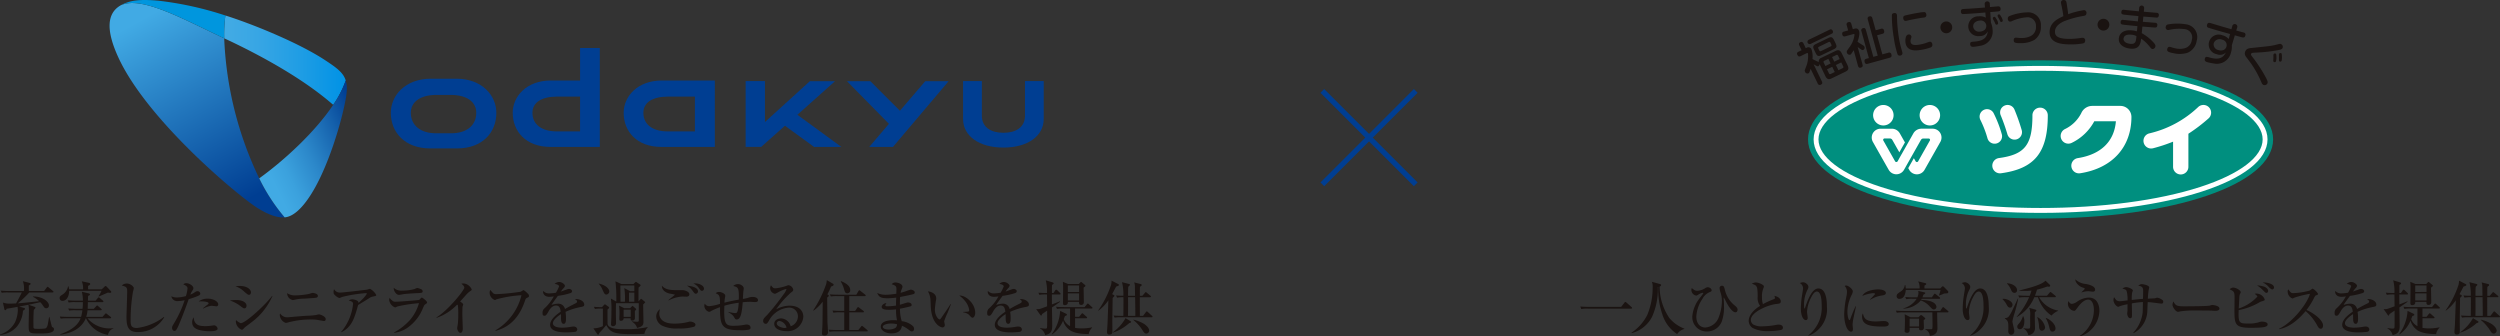 <svg xmlns="http://www.w3.org/2000/svg" xmlns:xlink="http://www.w3.org/1999/xlink" viewBox="0 0 471.081 63.4"><rect x="0" y="0" width="471.081" height="63.4" fill="#333333" stroke="none"/><defs><linearGradient id="linear-gradient" x1="0.239" y1="-0.042" x2="0.738" y2="1.078" gradientUnits="objectBoundingBox"><stop offset="0.1" stop-color="#41aae4"/><stop offset="0.279" stop-color="#3291d1"/><stop offset="0.9" stop-color="#003e92"/></linearGradient><linearGradient id="linear-gradient-2" y1="0.5" x2="1" y2="0.5" gradientUnits="objectBoundingBox"><stop offset="0.05" stop-color="#41aae4"/><stop offset="0.27" stop-color="#38a6e4"/><stop offset="0.63" stop-color="#1f9de4"/><stop offset="1" stop-color="#0092e5"/></linearGradient><linearGradient id="linear-gradient-3" x1="0.123" y1="0.91" x2="1.181" y2="0.104" gradientUnits="objectBoundingBox"><stop offset="0.1" stop-color="#41aae4"/><stop offset="0.228" stop-color="#3ba1dd"/><stop offset="0.436" stop-color="#2c88ca"/><stop offset="0.697" stop-color="#1561ac"/><stop offset="0.9" stop-color="#003e92"/></linearGradient></defs><g transform="translate(-810.249 -509.067)"><g transform="translate(810.249 509.067)"><g transform="translate(20.653)"><path d="M855.073,542.566a67.022,67.022,0,0,1-6.6-26.389c-7.6-3.537-15.668-8.11-19.534-6.2-2.83,1.633-2.535,5.176-.414,9.8,5.389,11.741,22.412,25.972,26.205,28.359,2.244,1.411,3.9,1.878,5.129,1.78A35.229,35.229,0,0,1,855.073,542.566Z" transform="translate(-826.879 -508.956)" fill="url(#linear-gradient)"/><path d="M867.167,523.654c-.464-1.485-1.726-2.4-3.928-3.844-4.964-3.265-13.707-6.814-18.747-8.393a27.413,27.413,0,0,0-.221,4.3c7.413,3.45,15.167,7.83,20.534,12.538A19.463,19.463,0,0,0,867.167,523.654Z" transform="translate(-822.674 -508.498)" fill="url(#linear-gradient-2)"/><path d="M828.539,510.089c3.867-1.913,11.936,2.663,19.536,6.2a27.413,27.413,0,0,1,.221-4.3,63.139,63.139,0,0,0-12.523-2.778C832.167,508.872,830.214,509.124,828.539,510.089Z" transform="translate(-826.478 -509.067)" fill="#0096de"/><path d="M860.311,541.079c3.265-6.047,5.662-15.323,5.769-17.937a5.474,5.474,0,0,0-.2-1.872,19.51,19.51,0,0,1-2.362,4.6c-3.373,5.056-9.153,10.416-13.938,13.851a35.229,35.229,0,0,0,4.791,7.351C857.024,546.873,859.424,542.727,860.311,541.079Z" transform="translate(-821.388 -506.115)" fill="url(#linear-gradient-3)"/><g transform="translate(52.987 9.041)"><path d="M881.907,521.008h-4.8c-4.879,0-7.559,3.2-7.559,6.426,0,3.665,2.607,6.712,7.443,6.712h5.017c4.863,0,7.425-3.048,7.425-6.712,0-3.228-2.676-6.426-7.523-6.426m-.987,10.284h-2.851c-2.976,0-4.754-1.533-4.754-3.859,0-2,1.706-3.372,4.842-3.372h2.67c3.139,0,4.82,1.367,4.82,3.372,0,2.326-1.75,3.859-4.727,3.859" transform="translate(-869.545 -515.219)" fill="#003e92"/><path d="M900.736,516.347v6.128h-5.493c-4.647,0-7.2,3.033-7.2,6.087,0,3.506,2.487,6.426,7.109,6.426h9.3v-18.64Zm-4.367,15.72c-2.856,0-4.609-1.287-4.609-3.506,0-1.932,1.693-3.054,4.647-3.054h4.328v6.56Z" transform="translate(-865.07 -516.347)" fill="#003e92"/><path d="M920.434,521.281h-8.346c-4.645,0-7.211,3.033-7.211,6.087,0,3.506,2.47,6.426,7.086,6.426h10.093V521.281Zm-7.281,9.592c-2.806,0-4.562-1.287-4.562-3.506,0-1.932,1.672-3.054,4.691-3.054H918.3v6.56Z" transform="translate(-860.998 -515.153)" fill="#003e92"/><path d="M963.982,533.9c4.563,0,7.589-2.17,7.589-5.389v-7.145h-3.527v6.516c0,2.228-1.762,3.233-4.062,3.233s-4.068-1-4.068-3.233v-6.516h-3.538v7.145c0,3.219,3.028,5.389,7.607,5.389" transform="translate(-848.541 -515.134)" fill="#003e92"/><path d="M936.277,533.774h5.132l-8.274-6.055,7.092-6.327h-4.74l-8.465,7.692v-7.721h-3.639v12.411h2.925l4.48-3.986Z" transform="translate(-856.521 -515.134)" fill="#003e92"/><path d="M953.511,521.386l-4.775,5.568-5.577-5.568h-4.4l7.906,8.034-3.707,4.349h4.469l10.482-12.382Z" transform="translate(-852.802 -515.128)" fill="#003e92"/></g></g><g transform="translate(0 52.791)"><path d="M817.649,561.589c-1.98,0-2-.077-2-1.677,0-.38.046-2.058.046-2.392a7.012,7.012,0,0,0-.089-1.354c-.5.113-.694.145-1.745.347l.905.257c.068.011.189.056.189.145,0,.135-.112.212-.378.392a5.2,5.2,0,0,1-1.254,3.108,4.766,4.766,0,0,1-3.074,1.442v-.079a4.767,4.767,0,0,0,2.84-2.325,5.99,5.99,0,0,0,.524-2.315c0-.077-.044-.469-.056-.57-.871.157-1.049.2-2.034.347-.122.2-.168.281-.289.281s-.145-.113-.158-.18l-.278-1.251a3.837,3.837,0,0,0,1.474.189c.2,0,.514-.011,1.007-.032.089-.169.6-1.074,1.084-2.069H811.78a7,7,0,0,0-1.206.066l-.18-.4c.671.056,1.465.067,1.587.067h2.772a4.413,4.413,0,0,0-.189-1.855l1.242.323c.089.022.211.056.211.179a.245.245,0,0,1-.089.156c-.045.022-.211.134-.246.158v1.039h2.875l.489-.649c.091-.112.114-.145.17-.145s.122.045.224.134l.781.65a.192.192,0,0,1,.1.156c0,.1-.091.123-.168.123h-4.383a18.3,18.3,0,0,1-2.17,2.045c.725-.045.995-.067,4.025-.4a4.941,4.941,0,0,0-1.175-.827l.022-.056a3.954,3.954,0,0,1,2.158.548c.236.145.84.615.84,1.129a.492.492,0,0,1-.5.537c-.292,0-.369-.112-.682-.592a3.589,3.589,0,0,0-.458-.548c-1.577.346-1.756.392-2.181.481l1.062.37c.168.056.224.1.224.189s-.279.37-.323.426c-.056,1.084-.067,1.519-.067,2.045,0,.335.011,1.207.011,1.275.01.156.211.222.356.222a10.947,10.947,0,0,0,1.847-.056c.323-.078.433-.524.468-.648.056-.235.235-1.308.278-1.531h.056c.025.1.45,1.844.483,1.878.089.089.379.112.379.425C820.423,561.589,818.814,561.589,817.649,561.589Z" transform="translate(-810.249 -551.538)" fill="#1a1311"/><path d="M828.794,553.927a2.5,2.5,0,0,1-.381-.056c-.279.112-1.475.637-1.723.738l-.067-.056a5.276,5.276,0,0,0,.571-1.017h-6.1c-.021,1.218-.591,1.9-1.252,1.9a.521.521,0,0,1-.548-.514c0-.335.158-.425.682-.761a2.408,2.408,0,0,0,.907-1.463h.091c.089.4.089.446.111.57h2.628a3.526,3.526,0,0,0-.246-1.521l1.351.292c.1.021.236.066.236.211,0,.179-.2.268-.4.359,0,.19,0,.39.011.659h2.56l.594-.559a.213.213,0,0,1,.134-.067.211.211,0,0,1,.155.067l.84.882a.3.3,0,0,1,.077.168C829.027,553.882,828.894,553.927,828.794,553.927Zm-.381,7.916a5.514,5.514,0,0,1-4.138-3.121h-.056c-.379,1-1.6,2.7-4.795,3.087v-.091c1.431-.5,3.243-1.386,3.823-3H820.71a6.843,6.843,0,0,0-1.208.068l-.176-.4c.68.056,1.462.067,1.586.067h2.425a8.332,8.332,0,0,0,.247-1.252h-1.276a6.828,6.828,0,0,0-1.208.066l-.189-.4c.682.056,1.474.068,1.6.068h1.1a11.02,11.02,0,0,0,.068-1.264h-1.465a5.636,5.636,0,0,0-1.208.078l-.179-.414c.681.056,1.464.067,1.588.067h1.264a6.605,6.605,0,0,0-.2-1.689l1.33.325c.077.021.2.067.2.19,0,.156-.236.235-.347.257-.01.134-.022.615-.035.916h1.443l.415-.492c.112-.123.122-.134.177-.134s.158.078.2.111l.56.482c.078.067.122.112.122.179,0,.1-.088.123-.168.123h-2.761c0,.2-.021,1.084-.034,1.264h1.153l.446-.482c.112-.122.134-.145.18-.145.065,0,.123.056.2.124l.535.469c.1.089.134.111.134.178,0,.1-.1.124-.178.124h-2.494a6.519,6.519,0,0,1-.247,1.252h3.064l.458-.525c.124-.135.124-.135.168-.135s.079,0,.214.113l.672.525a.24.24,0,0,1,.112.168c0,.1-.1.122-.17.122h-4.281a5.4,5.4,0,0,0,4.884,1.847v.066A1.541,1.541,0,0,0,828.413,561.843Z" transform="translate(-808.06 -551.534)" fill="#1a1311"/><path d="M831.678,561.233c-1.788,0-2.067-1.129-2.067-2.907,0-.323.133-3.98.133-4.728,0-.771-.112-.9-1.018-1.14a1.368,1.368,0,0,1,.962-.37c.648,0,1.308.57,1.308.872a5.5,5.5,0,0,1-.155.65,31.483,31.483,0,0,0-.448,5.3c0,.95,0,1.554,1.186,1.554a10.411,10.411,0,0,0,5.074-2.08l.067.068A5.72,5.72,0,0,1,831.678,561.233Z" transform="translate(-805.779 -551.451)" fill="#1a1311"/><path d="M841.234,554.449a16.073,16.073,0,0,1-1.723.6c-.583,1.711-1.6,4.327-2,5.165-.335.7-.437.806-.694.806-.278,0-.436-.3-.436-.56,0-.222.034-.3.4-.917a20.505,20.505,0,0,0,1.97-4.3,6.984,6.984,0,0,1-1.3.168,1.131,1.131,0,0,1-1.208-.906,2.55,2.55,0,0,0,1.063.225,6.752,6.752,0,0,0,1.688-.27,6.274,6.274,0,0,0,.3-1.474c0-.4-.626-.672-.792-.705a.656.656,0,0,1,.57-.246c.548,0,1.331.481,1.331.939,0,.169-.056.257-.247.548a2.751,2.751,0,0,0-.323.661,3.974,3.974,0,0,0,.725-.369c.381-.246.425-.268.582-.268a.5.5,0,0,1,.558.469C841.7,554.247,841.4,554.382,841.234,554.449Zm2.258,6.64a8.311,8.311,0,0,1-1.988-.233c-1.02-.292-1.333-.84-1.333-1.443a1.374,1.374,0,0,1,.313-.95,1.555,1.555,0,0,0,.391,1.151c.346.391.885.514,1.9.514a8.83,8.83,0,0,0,1.208-.112,2.252,2.252,0,0,1,.334-.045.749.749,0,0,1,.648.627C844.968,561.09,843.784,561.09,843.492,561.09Zm1.242-4.7c-.079,0-.817-.1-.962-.1a5.677,5.677,0,0,0-1.531.526l-.046-.056c.068-.057.626-.493.929-.728.112-.088.146-.156.146-.212,0-.291-1.03-.4-1.88-.346a2.794,2.794,0,0,1,1.7-.525c1.186,0,1.992.6,1.992,1.073A.336.336,0,0,1,844.734,556.394Z" transform="translate(-803.96 -551.464)" fill="#1a1311"/><path d="M847.863,556.675c-.145,0-.191-.024-.594-.313a6.628,6.628,0,0,0-2.147-1.164,7.612,7.612,0,0,1,1.2-.089c1.407,0,1.946.6,1.946,1.062C848.266,556.238,848.254,556.675,847.863,556.675Zm.849-2.55c-.168,0-.236-.056-.883-.6a4.252,4.252,0,0,0-1.654-1.007,5.711,5.711,0,0,1,.781-.067c1.443,0,2.146.682,2.146,1.2C849.1,553.723,849.081,554.126,848.712,554.126Zm.694,5.02c-.415.324-.939.715-1.41,1.073a3.628,3.628,0,0,0-.348.358.39.39,0,0,1-.278.135,1.774,1.774,0,0,1-1.119-1.555.7.7,0,0,1,.045-.268,2.585,2.585,0,0,0,.885.581c.882,0,4.637-3.42,5.9-5.143l.068.032A12.385,12.385,0,0,1,849.407,559.146Z" transform="translate(-801.813 -551.364)" fill="#1a1311"/><path d="M861.029,558.8c-.112,0-.772-.123-1.165-.19a5.477,5.477,0,0,0-1.107-.089,16.424,16.424,0,0,0-4.606.581,1.229,1.229,0,0,1-.334.056A1.686,1.686,0,0,1,852.7,557.7a.57.57,0,0,1,.078-.313,1.566,1.566,0,0,0,1.453.715c.056,0,3.029-.268,3.6-.291a12.383,12.383,0,0,0,1.745-.146,2.845,2.845,0,0,1,.492-.111c.257,0,1.285.368,1.285.894A.31.31,0,0,1,861.029,558.8Zm-1.992-4.327c-.446.034-1.264.088-1.688.112a8.632,8.632,0,0,0-1.956.235.737.737,0,0,1-.225.034,1.282,1.282,0,0,1-1.073-1.3,2.428,2.428,0,0,0,1.453.425,14.667,14.667,0,0,0,2.674-.279,4.831,4.831,0,0,1,.626-.19c.179,0,1.028.112,1.028.559C859.876,554.416,859.584,554.428,859.037,554.472Z" transform="translate(-799.981 -551.107)" fill="#1a1311"/><path d="M868.129,554.379a1.283,1.283,0,0,0-.334.134c-.806.514-.951.6-2.315,1.432-.739,2.794-1.309,4.2-3.153,5.132l-.033-.067a9.7,9.7,0,0,0,2.237-5.233c0-.413-.168-.481-.818-.7a1.481,1.481,0,0,1,.672-.212c.3,0,.995.19,1.119.447a.451.451,0,0,1,.043.246c1.107-.984,1.565-1.611,1.565-1.777,0-.045-.01-.078-.122-.078a25.793,25.793,0,0,0-4.495.715,4.308,4.308,0,0,1-.548.212,2.152,2.152,0,0,1-.638-.37c-.425-.379-.446-.446-.446-.727a1.423,1.423,0,0,1,.089-.57,1.257,1.257,0,0,0,1.14.638c.468,0,4.247-.436,5.1-.559a5.416,5.416,0,0,1,.536-.156,3.015,3.015,0,0,1,1.174,1.161C868.9,554.222,868.867,554.233,868.129,554.379Z" transform="translate(-798.006 -551.259)" fill="#1a1311"/><path d="M875.985,555.937c-.056.045-.087.1-.323.615a8.034,8.034,0,0,1-2.394,3.308,5.694,5.694,0,0,1-3.039,1.364v-.077a11.233,11.233,0,0,0,3.018-2.382,8.455,8.455,0,0,0,1.667-3.131,27.533,27.533,0,0,0-4.059.616,2.524,2.524,0,0,1-.425.189,1.708,1.708,0,0,1-1.13-1.408,1.011,1.011,0,0,1,.089-.4,2.164,2.164,0,0,0,.493.514.818.818,0,0,0,.647.212c.738,0,4.293-.279,4.427-.346.089-.056.392-.436.482-.436.112,0,.995.626.995.917C876.433,555.634,876.322,555.712,875.985,555.937Zm-1.486-2.192c-.524.022-2.178.123-2.649.212a4.366,4.366,0,0,1-.715.112c-.526,0-1.03-.782-.974-1.341a2.01,2.01,0,0,0,1.587.535,8.356,8.356,0,0,0,2.27-.278c.1-.024.492-.225.583-.225a3.757,3.757,0,0,1,.7.235.426.426,0,0,1,.3.4C875.606,553.689,875.428,553.712,874.5,553.745Z" transform="translate(-795.965 -551.296)" fill="#1a1311"/><path d="M882.774,553.568a4.11,4.11,0,0,0-.725.671c-.179.191-.95,1.063-1.118,1.242.189.112.58.38.58.536,0,.08-.112.392-.122.458-.012.091-.034.682-.034,1.4,0,.437.077,2.361.077,2.74,0,.279-.1.771-.436.771s-.615-.58-.615-.883c0-.11.1-.615.112-.715a15.448,15.448,0,0,0,.091-1.9,13.582,13.582,0,0,0-.068-1.667c-.022-.067-.022-.067-.145-.156a9.847,9.847,0,0,1-3.87,2.494l-.043-.068c2.28-1.4,5.266-5.165,5.266-5.623,0-.279-.3-.536-.558-.749a2.946,2.946,0,0,1,.49-.045,1.9,1.9,0,0,1,1.464,1.13C883.121,553.334,883.077,553.367,882.774,553.568Z" transform="translate(-794.233 -551.455)" fill="#1a1311"/><path d="M891.57,554.559c-.123.056-.222.111-.356.5-1.387,4.182-3.914,5.255-5.546,5.714l-.032-.1a10.6,10.6,0,0,0,4.907-6.619,22.221,22.221,0,0,0-4.739.784c-.18.1-.214.123-.28.123a1.513,1.513,0,0,1-.985-1.421,1.2,1.2,0,0,1,.124-.479c.1.1.481.57.58.648a.928.928,0,0,0,.57.144,41.278,41.278,0,0,0,4.6-.458,3.389,3.389,0,0,1,.524-.313,4.125,4.125,0,0,1,.839.715.5.5,0,0,1,.179.37C891.951,554.38,891.874,554.425,891.57,554.559Z" transform="translate(-792.279 -551.216)" fill="#1a1311"/><path d="M899.87,556.549a12.557,12.557,0,0,0-2.973.929,7.441,7.441,0,0,1,.089,1.217c0,.359,0,1.041-.436,1.041-.491,0-.5-.715-.5-1.2,0-.435,0-.479-.011-.626-.5.313-1.521,1.074-1.521,1.7,0,.849,1.456.849,1.778.849a9.993,9.993,0,0,0,1.721-.178,2.552,2.552,0,0,1,.4-.035c.548,0,.693.369.693.559a.476.476,0,0,1-.38.436,14.888,14.888,0,0,1-1.7.113c-.715,0-3.032-.045-3.032-1.431,0-1.1,1.431-2.1,1.991-2.473-.077-.591-.2-1.162-.894-1.162-.669,0-1.128.637-1.354,1.03-.458.827-.6.894-.794.894-.291,0-.38-.135-.38-.493a1.133,1.133,0,0,1,.235-.782,8.487,8.487,0,0,0,1.89-2.37,6.216,6.216,0,0,1-.84.078c-1.051,0-1.184-.749-1.184-.905a.624.624,0,0,1,.034-.2,1.433,1.433,0,0,0,1.183.458,8.7,8.7,0,0,0,1.208-.124,6.96,6.96,0,0,0,.591-1.206c0-.2-.412-.437-.837-.437a1.185,1.185,0,0,1,.849-.379c.527,0,1.084.446,1.084.715a.626.626,0,0,1-.211.4,4.48,4.48,0,0,0-.548.694c.425-.156,1.173-.425,1.273-.459a.725.725,0,0,1,.247-.045c.279,0,.592.169.592.437,0,.2-.158.3-.335.358a13.009,13.009,0,0,1-2.337.514c-.18.246-.995,1.352-1.107,1.542-.033.056-.078.145-.089.168a4.049,4.049,0,0,1,1.252-.235,1.253,1.253,0,0,1,1.275,1.006c.278-.168.973-.57,1.955-1.051.27-.134.325-.235.325-.369,0-.168-.068-.212-.381-.4a.853.853,0,0,1,.292-.056c.581,0,1.443.4,1.443,1.028C900.431,556.393,900.319,556.45,899.87,556.549Z" transform="translate(-790.336 -551.507)" fill="#1a1311"/><path d="M901.78,556.89a6.456,6.456,0,0,0-1.207.077l-.19-.414c.415.045,1.085.067,1.521.067l.391-.425a.209.209,0,0,1,.167-.089.285.285,0,0,1,.146.056l.538.391a.206.206,0,0,1,.1.156c0,.135-.155.225-.3.358,0,.337,0,2.583.01,2.695.158,1.007,2.146,1.007,2.964,1.007a18.666,18.666,0,0,0,4.606-.4v.066a2.17,2.17,0,0,0-.626,1.22c-.325.01-1.2.056-2.283.056-3.42,0-4.135-.324-4.907-1.7-.561.661-.883,1.018-1.333,1.509-.031.145-.056.281-.2.281a.246.246,0,0,1-.168-.113l-.725-1.073a4.412,4.412,0,0,0,1.788-.414V556.89Zm-.467-4.719c1.607.4,1.967,1.162,1.967,1.475a.61.61,0,0,1-.536.6c-.338,0-.425-.2-.784-1.007a3.567,3.567,0,0,0-.672-1.017Zm3.23,3.7c-.021.962-.021,1.621-.021,1.9s.031,1.554.031,1.822a.552.552,0,0,1-.58.616.34.34,0,0,1-.369-.381c0-.032.01-.1.01-.168.056-.861.068-1.723.068-2.3a12.847,12.847,0,0,0-.112-2.372l1.028.582a27.7,27.7,0,0,0-.158-3.824l1.13.525h2.247l.347-.324c.056-.056.089-.089.145-.089s.112.056.158.089l.626.414a.193.193,0,0,1,.089.145c0,.112-.212.279-.38.414-.012.292-.022.694-.022,1.352v1.253l.335-.346c.056-.056.112-.123.158-.123a.313.313,0,0,1,.176.1l.493.414c.046.033.1.091.1.123,0,.056-.046.089-.371.414-.01.514.046,2.817.046,3.287,0,.648-.235.905-1.2,1.14a1.921,1.921,0,0,0-.963-1.162v-.078c.27.034.728.078.894.078.381,0,.391-.1.391-.279v-3.22Zm2.649.95.313-.313c.1-.1.1-.112.158-.112s.077.035.133.079l.447.39a.265.265,0,0,1,.1.168c0,.045,0,.1-.246.291,0,.212.01,1.14.01,1.331,0,.111,0,.492-.535.492-.292,0-.279-.2-.269-.426h-1.32c-.01.214-.1.471-.535.471-.236,0-.279-.179-.279-.335,0-.091.034-.95.034-1.129a10.7,10.7,0,0,0-.089-1.4l.982.491Zm-.972-1.218a12.354,12.354,0,0,0-.112-2.572l1.105.582H908v-1.073h-2.627c0,1.016.01,2.045.022,3.063Zm-.236,1.488v1.364h1.333v-1.364ZM908,555.6v-1.721H907V555.6Z" transform="translate(-788.47 -551.534)" fill="#1a1311"/><path d="M916.981,560.223a9.23,9.23,0,0,1-2.985.335,6.282,6.282,0,0,1-3.064-.524,2.053,2.053,0,0,1-1.118-1.689,1.762,1.762,0,0,1,.715-1.431,3.243,3.243,0,0,0-.134.872c0,.76.549,1.855,2.74,1.855a10.208,10.208,0,0,0,2.849-.346.715.715,0,0,1,.236-.034c.359,0,.995.224.995.581A.461.461,0,0,1,916.981,560.223Zm-1.464-5.657c-.124,0-.638-.022-.738-.022a6.274,6.274,0,0,0-2.629.738l-.032-.067c.178-.179,1.229-.974,1.229-1.018a8.768,8.768,0,0,0-1.018-.212c-.1-.021-1.474-.323-1.441-1.475.57.615,1.229.828,2.772.828.177,0,.995-.012,1.162,0,.381.022,1.242.268,1.242.794C916.064,554.521,915.683,554.566,915.517,554.566Zm1.777-.548c-.2,0-.269-.089-.594-.514a2.852,2.852,0,0,0-1.107-1c.728.024,2.091.3,2.091,1.052A.43.43,0,0,1,917.294,554.018Zm1.128-.549c-.179,0-.222-.056-.6-.57a2.353,2.353,0,0,0-1.016-.816c.133-.011.222-.021.334-.021.806,0,1.679.423,1.679,1A.4.4,0,0,1,918.422,553.469Z" transform="translate(-786.164 -551.457)" fill="#1a1311"/><path d="M926.568,555.556c-.112,0-.626-.046-.74-.046a14.557,14.557,0,0,0-1.474.078c-.146,1.7-.313,3.243-1.119,3.243-.269,0-.313-.078-.5-.414-.226-.391-.458-.548-1.1-.961V557.4a6.3,6.3,0,0,0,1.32.233c.257,0,.525,0,.637-1.945a17.74,17.74,0,0,0-2.706.559c0,.168-.022.9-.022,1.052,0,2.314.335,2.727,1.677,2.727a11.164,11.164,0,0,0,2.227-.2,2.092,2.092,0,0,1,.313-.034c.746,0,.746.536.746.627,0,.166-.133.257-.257.323a7.438,7.438,0,0,1-1.688.123c-3.554,0-3.811-.859-3.811-4.349a14.91,14.91,0,0,0-1.657.715.741.741,0,0,1-.4.169,1.226,1.226,0,0,1-.9-1.1,1.79,1.79,0,0,1,.078-.458,1,1,0,0,0,.827.492,8.876,8.876,0,0,0,2.057-.447c0-1.61-.155-1.688-.815-1.99a.815.815,0,0,1,.647-.247c.415,0,1.152.314,1.152.715a1.432,1.432,0,0,1-.034.281,4.978,4.978,0,0,0-.112,1.028c.929-.257,2.224-.492,2.7-.581.046-2.2-.1-2.336-1.051-2.56a1.26,1.26,0,0,1,.917-.359c.493,0,1.063.391,1.063.794,0,.035-.043.392-.056.469-.043.236-.091,1.309-.112,1.521a5.484,5.484,0,0,0,1.174-.268,2.036,2.036,0,0,1,.638-.1c.771,0,1.038.335,1.038.581C927.238,555.556,926.891,555.556,926.568,555.556Z" transform="translate(-784.397 -551.429)" fill="#1a1311"/><path d="M930.391,560.995c-1.051,0-2.258-.393-2.258-1.376,0-.782.817-1.028,1.319-1.028a1.989,1.989,0,0,1,1.778,1.487,1.984,1.984,0,0,0,1.364-1.878,1.63,1.63,0,0,0-1.754-1.633,4.6,4.6,0,0,0-3.724,2.494c-.291.447-.359.559-.581.559a.513.513,0,0,1-.493-.57c0-.335.145-.492.763-1.107a43.258,43.258,0,0,0,3.051-3.835,3.351,3.351,0,0,0,.57-.972.081.081,0,0,0-.091-.079,7.217,7.217,0,0,0-1.565.672,3.616,3.616,0,0,1-.479.235,1.1,1.1,0,0,1-.929-1.03,1.117,1.117,0,0,1,.158-.58c.39.57.548.57.871.57a9.334,9.334,0,0,0,2.057-.469,1.033,1.033,0,0,1,.394-.113,1.079,1.079,0,0,1,.87.816c0,.257-.078.314-.447.582a4.157,4.157,0,0,0-.415.39,16.932,16.932,0,0,0-2.357,2.762,5.229,5.229,0,0,1,2.537-.693c1.924,0,2.583,1.108,2.583,2.08A2.961,2.961,0,0,1,930.391,560.995Zm-1.285-1.924a.514.514,0,0,0-.5.469c0,.6,1.151.861,1.464.861a.969.969,0,0,0,.379-.067A1.7,1.7,0,0,0,929.106,559.071Z" transform="translate(-782.239 -551.39)" fill="#1a1311"/><path d="M937,552.782a13.555,13.555,0,0,1-.694,1.465l.158.1c.091.056.112.1.112.145a.256.256,0,0,1-.043.134c-.034.043-.226.19-.26.235,0,.414.046,4.506.046,4.573.022.391.1,1.565.1,1.9a.587.587,0,0,1-.659.671c-.369,0-.468-.135-.468-.425,0-.18.056-.963.068-1.129.031-.761.031-.795.056-3.567,0-.626.009-.694.009-1.253a8.12,8.12,0,0,1-1.721,1.688l-.066-.056a21.788,21.788,0,0,0,2.425-4.9,4,4,0,0,0,.134-.794l1.139.659a.23.23,0,0,1,.147.212C937.481,552.6,937.291,552.694,937,552.782Zm6.744,8.454h-5.815a5.382,5.382,0,0,0-1.208.077l-.189-.414c.536.045,1.061.068,1.6.068h1.351v-3.333h-.827a5.255,5.255,0,0,0-1.208.079l-.176-.414c.524.045,1.049.066,1.586.066h.626v-2.783h-1.319a6.6,6.6,0,0,0-1.206.067l-.18-.4c.527.045,1.063.066,1.587.066h3.4l.379-.658c.033-.057.1-.179.191-.179.056,0,.122.066.2.122l.883.694a.233.233,0,0,1,.112.168c0,.11-.112.123-.168.123h-2.93v2.783h1.108l.379-.57c.046-.066.1-.145.179-.145a.37.37,0,0,1,.2.112l.782.582a.25.25,0,0,1,.112.168c0,.111-.112.122-.168.122h-2.594v3.333h1.71l.514-.638c.046-.056.1-.145.169-.145s.122.056.211.123l.762.637a.234.234,0,0,1,.111.168C943.91,561.224,943.8,561.236,943.744,561.236Zm-3.667-7.179c-.415,0-.493-.278-.682-.96a5.561,5.561,0,0,0-.573-1.275l.067-.067c.6.269,1.722.76,1.722,1.677A.549.549,0,0,1,940.076,554.056Z" transform="translate(-780.402 -551.575)" fill="#1a1311"/><path d="M950.221,554.1c-.323.123-2,.458-2.558.559-.035.559-.035.827-.035,1.464.236-.056,1.364-.436,1.487-.436.224,0,.725.112.725.458a.271.271,0,0,1-.222.279c-.1.034-1.175.3-1.98.447a7.506,7.506,0,0,0,.338,2.348,3.761,3.761,0,0,1,1.988.827.771.771,0,0,1,.335.615.445.445,0,0,1-.4.493c-.191,0-.281-.067-.6-.313a6.078,6.078,0,0,0-1.285-.761c-.068.4-.236,1.442-2.013,1.442-1.165,0-1.98-.625-1.98-1.263,0-1.119,1.723-1.229,2.392-1.229a5.7,5.7,0,0,1,.672.034,8.4,8.4,0,0,1-.18-2.069,11.57,11.57,0,0,1-1.341.078c-.871,0-1.375-.134-1.375-.57,0-.335.514-.693.907-.693-.145.212-.2.291-.2.436,0,.112.078.168.369.168a11.469,11.469,0,0,0,1.632-.134c0-.581,0-.592.032-1.5a12.84,12.84,0,0,1-1.6.123c-1.32,0-1.621-.224-1.99-1.006a3.646,3.646,0,0,0,1.642.346,13.347,13.347,0,0,0,1.97-.2c0-.124.022-.816.022-.872,0-.426-.056-.659-.883-.907a.812.812,0,0,1,.715-.335c.412,0,1.308.257,1.308.8,0,.1-.022.145-.189.57a2.9,2.9,0,0,0-.168.57c.176-.043.481-.122.926-.268a7.743,7.743,0,0,1,.973-.323c.325,0,.771.222.771.514A.3.3,0,0,1,950.221,554.1Zm-4.405,5.567c-.558,0-1.418.224-1.418.626,0,.156.235.5,1.128.5a2.7,2.7,0,0,0,1.186-.257.823.823,0,0,0,.369-.738A4.307,4.307,0,0,0,945.816,559.663Z" transform="translate(-778.056 -551.49)" fill="#1a1311"/><path d="M954.744,557.323a13.137,13.137,0,0,0-.638,1.577c0,.1.112.581.112.683a.438.438,0,0,1-.425.491c-.3,0-2.036-.559-2.214-3.912-.01-.247-.043-1.32-.078-1.532a3.6,3.6,0,0,0-.458-1.354c.558.035,1.565.4,1.565,1.341a1.349,1.349,0,0,1-.033.258,16.456,16.456,0,0,0-.224,1.812c0,1.162.659,1.878.9,1.878.1,0,.2-.145.268-.235.6-.872,1.218-1.745,1.788-2.661l.077.035C955.323,555.837,955.268,555.993,954.744,557.323Zm4.718.917c-.193,0-.36-.178-.672-.546a2.307,2.307,0,0,0-1.14-.482v-.056c.067-.01.938-.055.972-.066a.281.281,0,0,0,.2-.292,3.5,3.5,0,0,0-.6-1.464,5.226,5.226,0,0,0-1.274-1.263c1.14-.124,3.008,1.442,3.008,3.253C959.954,557.837,959.707,558.24,959.462,558.24Z" transform="translate(-776.191 -551.164)" fill="#1a1311"/><path d="M967.335,556.549a12.524,12.524,0,0,0-2.973.929,7.422,7.422,0,0,1,.089,1.217c0,.359,0,1.041-.437,1.041-.492,0-.5-.715-.5-1.2,0-.435,0-.479-.01-.626-.5.313-1.52,1.074-1.52,1.7,0,.849,1.453.849,1.777.849a9.995,9.995,0,0,0,1.723-.178,2.5,2.5,0,0,1,.4-.035c.547,0,.692.369.692.559a.477.477,0,0,1-.379.436,14.888,14.888,0,0,1-1.7.113c-.715,0-3.029-.045-3.029-1.431,0-1.1,1.431-2.1,1.988-2.473-.077-.591-.2-1.162-.892-1.162-.672,0-1.131.637-1.354,1.03-.458.827-.6.894-.794.894-.291,0-.381-.135-.381-.493a1.135,1.135,0,0,1,.236-.782,8.553,8.553,0,0,0,1.889-2.37,6.186,6.186,0,0,1-.838.078c-1.051,0-1.187-.749-1.187-.905a.629.629,0,0,1,.035-.2,1.438,1.438,0,0,0,1.186.458,8.748,8.748,0,0,0,1.208-.124,7.151,7.151,0,0,0,.591-1.206c0-.2-.415-.437-.839-.437a1.2,1.2,0,0,1,.852-.379c.524,0,1.084.446,1.084.715a.618.618,0,0,1-.214.4,4.473,4.473,0,0,0-.548.694c.423-.156,1.174-.425,1.275-.459a.713.713,0,0,1,.245-.045c.28,0,.593.169.593.437,0,.2-.155.3-.335.358a12.977,12.977,0,0,1-2.336.514c-.179.246-.994,1.352-1.108,1.542-.032.056-.078.145-.087.168a4.033,4.033,0,0,1,1.251-.235,1.248,1.248,0,0,1,1.274,1.006c.278-.168.972-.57,1.957-1.051.27-.134.325-.235.325-.369,0-.168-.068-.212-.381-.4a.84.84,0,0,1,.291-.056c.58,0,1.442.4,1.442,1.028C967.894,556.393,967.782,556.45,967.335,556.549Z" transform="translate(-774.016 -551.507)" fill="#1a1311"/><path d="M971.889,554.263h-1.463c0,.2.01,1.8.01,1.878.235-.088,1.285-.492,1.5-.592l.034.1c-.392.279-.851.615-1.532,1.062.011.269.033,1.555.033,1.7,0,.233.022,1.554.022,1.734,0,1.262-.412,1.531-1.32,1.776a2.039,2.039,0,0,0-.982-1.262v-.08a6.37,6.37,0,0,0,.961.124c.334,0,.346-.113.368-.27.025-.212.025-1.633.012-3.12-.313.212-.917.615-.95.638-.1.268-.112.3-.168.3s-.134-.078-.168-.124l-.784-1.118a2.878,2.878,0,0,0,.313.024c.325,0,.471-.056,1.756-.538-.012-.358-.012-1.911-.021-2.235h-.236a6.512,6.512,0,0,0-1.208.078l-.179-.414c.66.066,1.431.066,1.623.066a8.541,8.541,0,0,0-.236-2.392l1.3.391c.1.034.189.1.189.19,0,.134-.235.247-.313.279-.011.134-.011,1.028-.011,1.531h.291l.335-.5a.254.254,0,0,1,.179-.133.39.39,0,0,1,.2.112l.514.5c.091.089.112.112.112.178C972.068,554.251,971.969,554.263,971.889,554.263Zm6.006,2.649h-3.1v1.566h.76l.426-.525c.1-.124.112-.145.168-.145.078,0,.19.1.211.122l.595.526c.065.067.112.1.112.179,0,.1-.091.112-.17.112h-2.1v1.812a6.529,6.529,0,0,0,1.242.1,9.18,9.18,0,0,0,1.946-.2l.031.067a2.117,2.117,0,0,0-.647,1.208c-1.007-.024-2.84-.068-3.8-.94a3.177,3.177,0,0,1-1.028-1.609,5.8,5.8,0,0,1-2.1,2.617l-.043-.056a8.173,8.173,0,0,0,1.586-4.394l1.084.524c.068.035.191.1.191.212,0,.091-.046.124-.369.247-.112.291-.158.414-.222.57a2.5,2.5,0,0,0,1.184,1.33v-3.321h-1.252a6.522,6.522,0,0,0-1.208.078l-.179-.414c.672.067,1.464.067,1.588.067h3.789l.427-.525c.087-.1.111-.145.166-.145a.417.417,0,0,1,.211.123l.57.527c.081.077.112.111.112.178C978.072,556.9,977.972,556.912,977.9,556.912Zm-1.221-4.148c-.01.011-.232.18-.267.212,0,.437.044,2.371.044,2.762a.47.47,0,0,1-.535.492c-.391,0-.381-.3-.369-.57h-2.112c.01.156.031.615-.6.615-.313,0-.313-.246-.313-.369,0-.436.022-2.371.022-2.761a12.43,12.43,0,0,0-.046-1.264l.985.413H975.5l.257-.268c.046-.045.123-.123.179-.123s.1.045.19.123l.5.414c.077.067.124.112.124.191A.181.181,0,0,1,976.674,552.764Zm-1.118-.2h-2.122v1.23h2.122Zm0,1.5h-2.122v1.33h2.122Z" transform="translate(-772.219 -551.568)" fill="#1a1311"/><path d="M980.257,552.764c-.313.592-.524,1.006-.759,1.431l.291.145c.056.035.145.08.145.169,0,.067-.034.1-.337.4,0,.672-.056,3.623-.056,4.227,0,.335.011,1.777.011,2.069-.011.313-.011.6-.616.6-.266,0-.4-.189-.4-.469,0-.212.078-1.162.087-1.362.035-.717.047-1.152.17-4.607a8.251,8.251,0,0,1-1.88,1.945l-.034-.056a18.064,18.064,0,0,0,2.428-4.819,3.372,3.372,0,0,0,.088-.792l1.232.636c.077.045.155.1.155.18C980.783,552.608,980.547,552.686,980.257,552.764Zm2.459,6.888a8.533,8.533,0,0,1-3.051,1.788l-.034-.066a8.005,8.005,0,0,0,2.4-2.661l.95.581a.174.174,0,0,1,.089.145C983.075,559.54,982.873,559.63,982.716,559.652Zm4.237-1.1h-5.78a6.814,6.814,0,0,0-1.206.067l-.191-.4c.682.056,1.478.068,1.6.068h.236c.021-.559.033-3.041.021-3.511a5.768,5.768,0,0,0-1.2.078l-.189-.414a13.432,13.432,0,0,0,1.375.055,9.491,9.491,0,0,0-.257-2.56l1.3.335c.17.046.2.112.2.179s-.066.1-.147.18a1.45,1.45,0,0,0-.166.19c-.045.5-.045,1.386-.045,1.688h1.32c0-.224-.034-1.823-.034-1.857a2.1,2.1,0,0,0-.134-.671l1.24.313c.137.033.18.1.18.18,0,.1-.035.133-.325.334-.01.18-.022.381-.022.75v.95h.471l.468-.548c.081-.1.124-.145.18-.145s.077.021.2.122l.659.549c.056.045.112.089.112.166,0,.1-.1.124-.18.124h-1.92c0,1.2.009,2.963.009,3.41v.1h.6l.535-.7c.091-.124.124-.145.168-.145.068,0,.124.045.2.122l.771.705c.081.066.114.1.114.167C987.123,558.533,987.034,558.557,986.953,558.557Zm-3.119-3.779H982.5c0,.212.01,1.264.01,1.5,0,.369,0,1.073-.021,2.013h1.387C983.881,557.605,983.846,555.4,983.835,554.778Zm2.115,6.854c-.338,0-.493-.257-.83-.806a8.531,8.531,0,0,0-1.642-1.788l.043-.034a7.058,7.058,0,0,1,1.914.749c.939.582,1.059,1.162,1.059,1.3A.594.594,0,0,1,985.95,561.632Z" transform="translate(-769.941 -551.557)" fill="#1a1311"/></g></g><g transform="translate(1108.028 509.067)"><g transform="translate(0 52.634)"><path d="M1057.729,555.807l.615-.794c.078-.1.123-.134.168-.134a.4.4,0,0,1,.214.124l.927.815c.066.068.133.113.133.19,0,.1-.088.135-.189.135h-8.184a5.652,5.652,0,0,0-1.208.077l-.179-.481c.525.045,1.051.067,1.589.067Z" transform="translate(-1050.026 -550.619)" fill="#1a1311"/><path d="M1067.742,560.726a2.243,2.243,0,0,0-1.343.951,6.856,6.856,0,0,1-2.794-3.734,14.42,14.42,0,0,1-.771-5.133l-.079.011a12.555,12.555,0,0,1-1.106,5.647,6.1,6.1,0,0,1-3.8,3.029l-.066-.077a8.707,8.707,0,0,0,2.984-3.344,13.257,13.257,0,0,0,1.017-5.176,2.5,2.5,0,0,0-.145-1.073l1.5.413c.068.022.246.08.246.18s-.088.233-.289.323a10.623,10.623,0,0,0,1.832,5.9,6.824,6.824,0,0,0,2.819,2Z" transform="translate(-1048.15 -551.358)" fill="#1a1311"/><path d="M1067.981,553.372a2.952,2.952,0,0,0,1.431-.448,1.167,1.167,0,0,1,.525-.222c.369,0,.76.278.76.57,0,.211-.19.291-.379.358a2.707,2.707,0,0,0-1.354,1.263,6.5,6.5,0,0,0-1.151,3.353c0,1.32.738,2.047,1.677,2.047a2.907,2.907,0,0,0,2.527-1.878,8.83,8.83,0,0,0,.615-3.2,4.775,4.775,0,0,0-.236-1.453,3.439,3.439,0,0,1-.2-.884.44.44,0,0,1,.437-.458c.369,0,.425.235.581.861a5.243,5.243,0,0,0,1.868,2.886c.291.257.5.446.5.771,0,.032-.012.491-.4.491-.482,0-1.185-.8-1.9-2.269a4.243,4.243,0,0,0-.279-.5c-.034,0-.045.045-.045.1,0,.1.045.536.045.626.022.358.022.648.022.861a8.056,8.056,0,0,1-.436,2.963,2.984,2.984,0,0,1-2.762,1.833,2.7,2.7,0,0,1-2.772-2.851,6.315,6.315,0,0,1,1.4-3.431c.089-.123.525-.671.6-.794a.206.206,0,0,0,.056-.134c0-.056-.067-.08-.112-.08a2.437,2.437,0,0,0-.872.381c-.19.112-.235.145-.347.145a1.088,1.088,0,0,1-.9-1.062.963.963,0,0,1,.078-.358C1067.456,553.282,1067.635,553.372,1067.981,553.372Z" transform="translate(-1045.948 -551.214)" fill="#1a1311"/><path d="M1081.637,560.883a13.971,13.971,0,0,1-2.392.212,5.911,5.911,0,0,1-2.963-.615,1.692,1.692,0,0,1-.706-1.309c0-.715.471-1.8,2.147-2.839a2.49,2.49,0,0,1-.469-1.388,10.734,10.734,0,0,0-.067-1.877c-.146-.6-.38-.683-1.017-.9a1.486,1.486,0,0,1,.771-.246,2.706,2.706,0,0,1,1.375.526.3.3,0,0,1,.123.257,1.143,1.143,0,0,1-.088.3,3.9,3.9,0,0,0-.27,1.675,3.841,3.841,0,0,0,.18,1.331,15.825,15.825,0,0,1,2.022-.928c.158-.067.247-.123.247-.247a1.953,1.953,0,0,0-.112-.39c1.174.246,1.207.939,1.207,1.028,0,.414-.268.447-.794.5-1.71.191-4.852,1.554-4.852,3.019a1.117,1.117,0,0,0,.414.827,3.039,3.039,0,0,0,1.756.369,14.941,14.941,0,0,0,2.56-.257,2.426,2.426,0,0,1,.5-.067c.1,0,.817.022.817.581C1082.03,560.758,1081.749,560.848,1081.637,560.883Z" transform="translate(-1043.845 -551.334)" fill="#1a1311"/><path d="M1086.819,560.812a4.838,4.838,0,0,1-1.855,1.152l-.045-.045a6.666,6.666,0,0,0,2.537-5.658c0-.76-.067-2.615-.905-2.615-.391,0-.7.358-1.118,1.174a6.472,6.472,0,0,0-.739,2.65c0,.178.124.96.124,1.129,0,.112,0,.425-.369.425-.448,0-.918-.794-.918-2.147a16.563,16.563,0,0,1,.19-2.314c.033-.235.224-1.319.224-1.521a1.134,1.134,0,0,0-.615-.994,2.078,2.078,0,0,1,.637-.156c.335,0,.984.4.984.872a1.024,1.024,0,0,1-.144.49,5.98,5.98,0,0,0-.672,2.863c0,.134,0,.726.078.726.056,0,.078-.067.1-.112.57-1.733,1.376-3.667,2.516-3.667,1.475,0,1.611,2.326,1.611,3.389A5.275,5.275,0,0,1,1086.819,560.812Z" transform="translate(-1041.969 -551.342)" fill="#1a1311"/><path d="M1091.867,558.289a9.519,9.519,0,0,0-.223,1.464c0,.123.067.648.067.761,0,.345-.045.57-.358.57-.659,0-1.285-1.354-1.285-3.31a19.378,19.378,0,0,1,.446-3.477,5.015,5.015,0,0,0,.078-.75,1.566,1.566,0,0,0-.436-1.073.53.53,0,0,1,.291-.088c.4,0,1.24.682,1.24,1.1a1.589,1.589,0,0,1-.156.559,7.405,7.405,0,0,0-.859,3.265c0,.715.189,1.6.39,1.6.079,0,.135-.135.168-.224a22.767,22.767,0,0,1,.985-2.382h.078C1092.236,556.611,1091.923,558.009,1091.867,558.289Zm5.355,1.833c-2.695,0-3.779-.479-3.779-1.889a.854.854,0,0,1,.156-.581c.191.794.369,1.509,2.438,1.509.235,0,1.274-.078,1.488-.078.792,0,.938.38.938.56C1098.463,560.122,1097.848,560.122,1097.222,560.122Zm-.01-5.858a5.518,5.518,0,0,0-2.2.8l-.077-.067a12.8,12.8,0,0,0,.961-1.006c0-.156-.358-.156-.447-.156a6.49,6.49,0,0,0-1.956.514c.379-.894,1.945-1.229,3.018-1.229.492,0,1.408.156,1.408.671C1097.916,554.029,1097.77,554.174,1097.213,554.264Z" transform="translate(-1040.34 -551.222)" fill="#1a1311"/><path d="M1103.441,560.744c.156.011.961.035,1.129.035.246,0,.246-.1.246-1.029,0-.212-.022-1.364-.034-2.146H1099.3a6.624,6.624,0,0,0-1.206.067l-.191-.4c.525.046,1.063.067,1.6.067h6.765l.38-.591c.033-.046.09-.135.167-.135.045,0,.079.011.2.112l.694.594c.056.045.112.089.112.166,0,.1-.089.124-.168.124h-1.968c.045,2.593.056,2.884.056,2.907,0,.491,0,1.318-1.442,1.519a1.323,1.323,0,0,0-.861-1.206Zm-3.757-8.295a3.344,3.344,0,0,1,.088.647h2.605a2.542,2.542,0,0,0-.268-1.341l1.331.335c.066.011.19.046.19.156s-.145.2-.337.313v.536h2.976l.245-.245c.1-.1.145-.156.236-.156s.145.043.246.144l.727.739a.285.285,0,0,1,.066.212c0,.056-.066.2-.155.212-.19.022-.436.034-.637.055a6.4,6.4,0,0,1-.917.359l-.046-.046a5.975,5.975,0,0,0,.292-1h-6.553c-.021.313-.144,1.688-1.185,1.688a.483.483,0,0,1-.535-.5c0-.358.177-.481.636-.806a1.725,1.725,0,0,0,.906-1.3Zm3.578,1.375c.088.022.189.045.189.145,0,.078-.043.1-.379.324a2.818,2.818,0,0,1-.156.481h1.777l.38-.56c.067-.1.1-.133.168-.133a.39.39,0,0,1,.19.1l.694.559c.088.067.122.123.122.179,0,.112-.1.123-.167.123h-3.289c-.032.067-.056.1-.123.212a6.843,6.843,0,0,1,1.588.2c1.207.313,1.3.974,1.3,1.1a.493.493,0,0,1-.493.5c-.235,0-.291-.067-.827-.626a3.969,3.969,0,0,0-1.632-1.074,4.447,4.447,0,0,1-3.31,1.544v-.046a4.387,4.387,0,0,0,2.538-1.811h-.771a5.617,5.617,0,0,0-1.208.078l-.18-.414c.527.045,1.052.067,1.59.067h.7a2.1,2.1,0,0,0,.2-.838,1.17,1.17,0,0,0-.056-.381Zm.045,4.752c.1.078.134.134.134.179,0,.112-.067.157-.291.3,0,.2.043,1.174.043,1.4a.482.482,0,0,1-.546.527c-.381,0-.37-.18-.37-.458H1100.5v.5a.453.453,0,0,1-.5.435c-.168,0-.447-.077-.447-.346,0-.045.022-.133.022-.212.011-.358.043-.984.043-1.777,0-.145-.032-.95-.043-1.162l1.084.559h1.509l.336-.335a.172.172,0,0,1,.133-.067.321.321,0,0,1,.214.077Zm-1.029.212H1100.5v1.464h1.777Z" transform="translate(-1038.444 -551.375)" fill="#1a1311"/><path d="M1111.372,560.812a4.832,4.832,0,0,1-1.856,1.152l-.045-.045a6.666,6.666,0,0,0,2.537-5.658c0-.76-.066-2.615-.9-2.615-.393,0-.705.358-1.119,1.174a6.487,6.487,0,0,0-.738,2.65c0,.178.123.96.123,1.129,0,.112,0,.425-.369.425-.447,0-.917-.794-.917-2.147a16.727,16.727,0,0,1,.189-2.314c.035-.235.225-1.319.225-1.521a1.134,1.134,0,0,0-.615-.994,2.08,2.08,0,0,1,.637-.156c.335,0,.984.4.984.872a1.022,1.022,0,0,1-.144.49,5.967,5.967,0,0,0-.673,2.863c0,.134,0,.726.079.726.056,0,.077-.067.1-.112.57-1.733,1.375-3.667,2.515-3.667,1.477,0,1.611,2.326,1.611,3.389A5.274,5.274,0,0,1,1111.372,560.812Z" transform="translate(-1036.03 -551.342)" fill="#1a1311"/><path d="M1115.521,556.732c-.323,0-.447-.212-.648-.548a3.721,3.721,0,0,0-.794-1.051v-.045a.769.769,0,0,1,.212-.022c.6,0,1.689.469,1.689,1.13C1115.98,556.251,1115.934,556.732,1115.521,556.732Zm.817,1.119a11.854,11.854,0,0,0-.38,1.453c0,.291.358,1.544.358,1.812,0,.524-.3.725-.6.725-.414,0-.538-.379-.538-.659,0-.077.012-.447.012-.525,0-1.107,0-1.464-.66-1.855v-.089c.626-.045.759-.225,1.3-1.253.2-.369.984-2.09,1.14-2.437h.078A26.811,26.811,0,0,1,1116.338,557.851Zm.022-3.9c-.4,0-.559-.337-.659-.57a3.64,3.64,0,0,0-.771-1.186v-.056c.972.045,1.9.57,1.9,1.3A.467.467,0,0,1,1116.36,553.949Zm6.955,4.281a6.538,6.538,0,0,1-2.55-3.465h-.683a7.573,7.573,0,0,1-3.275,3.722l-.046-.032a14.105,14.105,0,0,0,2.348-3.69h-.659a5.619,5.619,0,0,0-1.207.078l-.179-.414c.671.056,1.464.066,1.587.066h.559a8.086,8.086,0,0,0,.337-.984,10.028,10.028,0,0,1-1.264.067c-.425,0-.7-.011-1.028-.032v-.056c2.594-.615,4.282-1.174,4.942-1.834l.827.794a.191.191,0,0,1,.046.134c0,.191-.169.2-.268.2a.888.888,0,0,1-.27-.034,17.769,17.769,0,0,1-1.945.594,9.924,9.924,0,0,1-.391,1.15h2.269l.493-.58c.056-.067.112-.123.168-.123s.089.022.2.112l.7.57a.24.24,0,0,1,.112.168c0,.11-.1.123-.169.123h-2.984a5.093,5.093,0,0,0,3.578,2.516v.056A3.809,3.809,0,0,0,1123.315,558.229Zm-5.971,2.573a.461.461,0,0,1-.469-.469c0-.247.022-.281.458-.784a3.585,3.585,0,0,0,.6-1.207l.045-.012a1.633,1.633,0,0,1,.225.94C1118.206,559.8,1118.07,560.8,1117.344,560.8Zm2.829-3.188c0,.19.01.337,0,.84,0,.324.034,1.766.034,2.057a1.251,1.251,0,0,1-1.253,1.376,2.047,2.047,0,0,0-.917-1.241v-.056a3.44,3.44,0,0,0,.9.088c.358,0,.367-.011.367-.894,0-.235-.01-1.253-.01-1.454a3.284,3.284,0,0,0-.18-1.564l1.174.334c.091.024.18.08.18.169S1120.43,557.391,1120.173,557.615Zm1.353,3.466c-.492,0-.537-.535-.559-.8a5.481,5.481,0,0,0-.335-1.732l.045-.034a2.789,2.789,0,0,1,1.43,1.889A.619.619,0,0,1,1121.525,561.081Zm2,.169c-.414,0-.493-.314-.659-.962a5.986,5.986,0,0,0-.638-1.6l.033-.021c.76.257,1.811,1.152,1.811,1.967A.566.566,0,0,1,1123.527,561.25Z" transform="translate(-1034.531 -551.399)" fill="#1a1311"/><path d="M1126.224,562.215l-.043-.066a5.878,5.878,0,0,0,2.727-4.919c0-.638-.166-1.957-1.084-1.957-.861,0-1.688,1.074-1.99,1.488-.414.559-.458.626-.671.626a1.33,1.33,0,0,1-1.152-1.309,1.707,1.707,0,0,1,.089-.525c.1.157.324.525.659.525a2.131,2.131,0,0,0,.95-.391,4.1,4.1,0,0,1,2.214-.8c1.745,0,2.023,1.667,2.023,2.481A5.211,5.211,0,0,1,1126.224,562.215Zm2.494-8.441c-.145,0-.782-.088-.9-.088a4.423,4.423,0,0,0-1.242.235l-.033-.022c.57-.538.637-.594.637-.7,0-.056-.067-.091-.2-.147a2.278,2.278,0,0,1-1.365-.961.989.989,0,0,1-.2-.637,3.24,3.24,0,0,0,2,.872c.481.1,1.721.369,1.721,1.063C1129.131,553.652,1128.975,553.774,1128.718,553.774Z" transform="translate(-1032.129 -551.449)" fill="#1a1311"/><path d="M1139.915,555.845c-.123,0-.972-.123-1.454-.179-.313-.045-.647-.078-1.084-.1-.021.313-.066,1.689-.088,1.98a4.935,4.935,0,0,1-2.55,3.857l-.089-.067a6.75,6.75,0,0,0,1.778-3.859c.021-.3.032-1.643.045-1.921a14.118,14.118,0,0,0-2.091.257c0,.334.033,1.8.033,2.1,0,.39,0,.693-.348.693-.4,0-.557-.671-.557-.849,0-.045.043-.471.056-.527V556.8c0-.482,0-.525.011-.827a10.649,10.649,0,0,0-1.466.358c-.19.1-.212.111-.257.111-.425,0-.928-.749-.928-1.229a1,1,0,0,1,.123-.559,6.132,6.132,0,0,0,.447.581,1.3,1.3,0,0,0,.615.169c.236,0,1.253-.135,1.466-.158a6.2,6.2,0,0,0-.18-1.79c-.112-.245-.289-.289-.782-.435a1.141,1.141,0,0,1,.717-.281c.346,0,1.241.37,1.241.615,0,.08-.134.4-.145.482a8.3,8.3,0,0,0-.057,1.319c1.489-.156,1.656-.179,2.115-.2.01-.268.032-1.229.032-1.431,0-.482,0-.951-.939-1.052.337-.224.447-.291.694-.291.289,0,1.386.224,1.386.616,0,.088-.1.458-.112.536a14.894,14.894,0,0,0-.145,1.587c.1-.011,1.229-.056,1.3-.067s.38-.123.447-.123a1.973,1.973,0,0,1,.973.425c.146.112.179.145.179.313C1140.295,555.823,1140.151,555.845,1139.915,555.845Z" transform="translate(-1030.456 -551.273)" fill="#1a1311"/><path d="M1147.985,556.574c-.179,0-.459-.011-.682-.035s-2.941-.032-3.131-.032a18.043,18.043,0,0,0-2.874.177,1.5,1.5,0,0,1-.38.079c-.413,0-1.039-.884-1.039-1.33a1.539,1.539,0,0,1,.179-.627c.391.784.659.917,1.99.917.65,0,4.529-.011,4.908-.145a1.466,1.466,0,0,1,.448-.112c.021,0,1.33.1,1.33.694C1148.734,556.351,1148.521,556.574,1147.985,556.574Z" transform="translate(-1028.291 -550.637)" fill="#1a1311"/><path d="M1152.563,560.473c-2.962,0-3.106-.627-3.106-3.244,0-.346.021-1.9.021-2.224,0-1.2,0-1.4-.928-1.777a1.02,1.02,0,0,1,.626-.337c.559,0,1.465.493,1.465.883,0,.089-.191.426-.2.493a2.918,2.918,0,0,0-.067.659c-.024.3-.089,1.643-.113,1.911a8.311,8.311,0,0,0,3.511-2.235c0-.156-.324-.4-.5-.527a.833.833,0,0,1,.313-.056,1.705,1.705,0,0,1,1.576,1.108c0,.19-.045.2-.626.38a1.319,1.319,0,0,0-.335.145,12.357,12.357,0,0,1-3.947,1.487c-.1,2.517.135,2.527,1.868,2.527a5.963,5.963,0,0,0,1.945-.246,1.6,1.6,0,0,1,.616-.112c.066,0,1.028,0,1.028.536C1155.707,560.292,1155.081,560.473,1152.563,560.473Zm2.931-6.586c-.169,0-.169-.012-.65-.482a6.6,6.6,0,0,0-1.118-.928,5.184,5.184,0,0,1,1.4.268c.583.269.683.627.683.76S1155.718,553.887,1155.494,553.887Zm1.1-.638c-.2,0-.526-.313-.727-.525a3.153,3.153,0,0,0-1.1-.8c.591-.056,2.146.212,2.146.94A.372.372,0,0,1,1156.59,553.248Z" transform="translate(-1026.193 -551.337)" fill="#1a1311"/><path d="M1163.9,560.422c-.3,0-.469-.291-.58-.469a9.24,9.24,0,0,0-2.271-2.851c-1.71,2.036-3.409,3.12-4.985,3.4v-.089c2.671-1.242,5.433-4.987,5.8-6.575a20.394,20.394,0,0,0-2.863.7c-.324.168-.369.178-.458.178a1.41,1.41,0,0,1-.872-1.229.914.914,0,0,1,.1-.491c.458.591.548.715.917.715a13.4,13.4,0,0,0,3.176-.5,2.571,2.571,0,0,1,.525-.358,3.021,3.021,0,0,1,1.018,1.006c0,.123-.079.156-.437.291-.1.045-.145.123-.313.425a13.478,13.478,0,0,1-1.442,2.315c1.364.57,3.12,1.911,3.12,2.917C1164.334,560.076,1164.234,560.422,1163.9,560.422Z" transform="translate(-1024.376 -551.109)" fill="#1a1311"/><path d="M1171.78,556.549a12.532,12.532,0,0,0-2.974.929,7.437,7.437,0,0,1,.089,1.217c0,.359,0,1.041-.436,1.041-.492,0-.5-.715-.5-1.2,0-.435,0-.479-.011-.626-.5.313-1.521,1.074-1.521,1.7,0,.849,1.454.849,1.778.849a10.021,10.021,0,0,0,1.722-.178,2.5,2.5,0,0,1,.4-.035c.547,0,.692.369.692.559a.476.476,0,0,1-.379.436,14.884,14.884,0,0,1-1.7.113c-.717,0-3.031-.045-3.031-1.431,0-1.1,1.431-2.1,1.991-2.473-.078-.591-.2-1.162-.894-1.162-.671,0-1.129.637-1.354,1.03-.458.827-.6.894-.793.894-.291,0-.38-.135-.38-.493a1.14,1.14,0,0,1,.235-.782,8.524,8.524,0,0,0,1.89-2.37,6.213,6.213,0,0,1-.839.078c-1.051,0-1.185-.749-1.185-.905a.659.659,0,0,1,.033-.2,1.437,1.437,0,0,0,1.185.458,8.716,8.716,0,0,0,1.208-.124,6.96,6.96,0,0,0,.591-1.206c0-.2-.414-.437-.837-.437a1.19,1.19,0,0,1,.849-.379c.525,0,1.084.446,1.084.715a.622.622,0,0,1-.212.4,4.547,4.547,0,0,0-.548.694c.425-.156,1.174-.425,1.274-.459a.721.721,0,0,1,.247-.045c.278,0,.591.169.591.437,0,.2-.156.3-.334.358a13.012,13.012,0,0,1-2.337.514c-.18.246-.995,1.352-1.108,1.542-.032.056-.077.145-.088.168a4.042,4.042,0,0,1,1.252-.235,1.25,1.25,0,0,1,1.274,1.006c.281-.168.973-.57,1.956-1.051.269-.134.325-.235.325-.369,0-.168-.068-.212-.381-.4a.848.848,0,0,1,.292-.056c.58,0,1.442.4,1.442,1.028C1172.339,556.393,1172.227,556.45,1171.78,556.549Z" transform="translate(-1022.34 -551.351)" fill="#1a1311"/><path d="M1176.336,554.263h-1.465c0,.2.011,1.8.011,1.878.235-.088,1.285-.492,1.5-.592l.033.1c-.391.279-.85.615-1.531,1.062.011.269.033,1.555.033,1.7,0,.233.022,1.554.022,1.734,0,1.262-.414,1.531-1.32,1.776a2.038,2.038,0,0,0-.984-1.262v-.08a6.389,6.389,0,0,0,.962.124c.334,0,.347-.113.369-.27.022-.212.022-1.633.011-3.12-.313.212-.918.615-.95.638-.1.268-.112.3-.169.3s-.133-.078-.168-.124l-.782-1.118a2.875,2.875,0,0,0,.313.024c.324,0,.469-.056,1.756-.538-.011-.358-.011-1.911-.022-2.235h-.236a6.478,6.478,0,0,0-1.206.078l-.18-.414c.661.066,1.432.066,1.622.066a8.443,8.443,0,0,0-.236-2.392l1.3.391c.1.034.19.1.19.19,0,.134-.235.247-.313.279-.011.134-.011,1.028-.011,1.531h.291l.335-.5a.253.253,0,0,1,.179-.133.4.4,0,0,1,.2.112l.514.5c.089.089.11.112.11.178C1176.513,554.251,1176.413,554.263,1176.336,554.263Zm6,2.649h-3.1v1.566h.76l.426-.525c.1-.124.112-.145.168-.145a.431.431,0,0,1,.211.122l.594.526c.067.067.112.1.112.179,0,.1-.089.112-.168.112h-2.1v1.812a6.53,6.53,0,0,0,1.242.1,9.153,9.153,0,0,0,1.945-.2l.033.067a2.112,2.112,0,0,0-.648,1.208c-1.007-.024-2.84-.068-3.8-.94a3.2,3.2,0,0,1-1.029-1.609,5.8,5.8,0,0,1-2.1,2.617l-.045-.056a8.163,8.163,0,0,0,1.587-4.394l1.084.524c.068.035.191.1.191.212,0,.091-.046.124-.369.247-.112.291-.156.414-.224.57a2.511,2.511,0,0,0,1.185,1.33v-3.321h-1.253a6.482,6.482,0,0,0-1.206.078l-.18-.414c.671.067,1.466.067,1.587.067h3.79l.426-.525c.088-.1.112-.145.168-.145a.43.43,0,0,1,.212.123l.57.527c.078.077.111.111.111.178C1182.516,556.9,1182.416,556.912,1182.339,556.912Zm-1.22-4.148c-.01.011-.233.18-.267.212,0,.437.045,2.371.045,2.762a.472.472,0,0,1-.538.492c-.39,0-.38-.3-.369-.57h-2.113c.011.156.032.615-.6.615-.313,0-.313-.246-.313-.369,0-.436.021-2.371.021-2.761a12.137,12.137,0,0,0-.045-1.264l.985.413h2.023l.257-.268c.045-.045.124-.123.18-.123s.1.045.189.123l.5.414c.08.067.124.112.124.191A.176.176,0,0,1,1181.119,552.764Zm-1.118-.2h-2.124v1.23H1180Zm0,1.5h-2.124v1.33H1180Z" transform="translate(-1020.543 -551.412)" fill="#1a1311"/><path d="M1184.7,552.764c-.313.592-.525,1.006-.76,1.431l.291.145c.056.035.145.08.145.169,0,.067-.033.1-.335.4,0,.672-.056,3.623-.056,4.227,0,.335.012,1.777.012,2.069-.012.313-.012.6-.616.6-.268,0-.4-.189-.4-.469,0-.212.078-1.162.089-1.362.033-.717.045-1.152.168-4.607a8.2,8.2,0,0,1-1.878,1.945l-.035-.056a18.064,18.064,0,0,0,2.428-4.819,3.445,3.445,0,0,0,.088-.792l1.231.636c.078.045.157.1.157.18C1185.227,552.608,1184.992,552.686,1184.7,552.764Zm2.46,6.888a8.555,8.555,0,0,1-3.051,1.788l-.035-.066a8,8,0,0,0,2.4-2.661l.95.581a.174.174,0,0,1,.089.145C1187.519,559.54,1187.319,559.63,1187.161,559.652Zm4.237-1.1h-5.781a6.814,6.814,0,0,0-1.206.067l-.191-.4c.682.056,1.477.068,1.6.068h.235c.022-.559.032-3.041.022-3.511a5.742,5.742,0,0,0-1.2.078l-.191-.414a13.5,13.5,0,0,0,1.376.055,9.532,9.532,0,0,0-.257-2.56l1.3.335c.168.046.2.112.2.179s-.067.1-.145.18a1.533,1.533,0,0,0-.168.19c-.045.5-.045,1.386-.045,1.688h1.319c0-.224-.034-1.823-.034-1.857a2.021,2.021,0,0,0-.133-.671l1.241.313c.134.033.179.1.179.18,0,.1-.033.133-.325.334-.01.18-.021.381-.021.75v.95h.469l.469-.548c.078-.1.123-.145.179-.145s.078.021.2.122l.661.549c.055.045.111.089.111.166,0,.1-.1.124-.179.124h-1.922c0,1.2.011,2.963.011,3.41v.1h.6l.536-.7c.089-.124.123-.145.168-.145.067,0,.123.045.2.122l.771.705c.078.066.113.1.113.167C1191.567,558.533,1191.477,558.557,1191.4,558.557Zm-3.12-3.779h-1.33c0,.212.011,1.264.011,1.5,0,.369,0,1.073-.022,2.013h1.386C1188.323,557.605,1188.291,555.4,1188.279,554.778Zm2.114,6.854c-.335,0-.492-.257-.828-.806a8.538,8.538,0,0,0-1.643-1.788l.045-.034a7.018,7.018,0,0,1,1.913.749c.939.582,1.062,1.162,1.062,1.3A.6.6,0,0,1,1190.392,561.632Z" transform="translate(-1018.265 -551.401)" fill="#1a1311"/></g><g transform="translate(40.853)"><g transform="translate(2.059 11.37)"><path d="M1084.579,533.12c0,8.492,18.841,14.9,43.818,14.9s43.818-6.406,43.818-14.9-18.838-14.9-43.818-14.9S1084.579,524.624,1084.579,533.12Z" transform="translate(-1084.579 -518.222)" fill="#008f7f"/><g transform="translate(1.053 1.048)"><path d="M1128.192,519.066c-23.984,0-42.765,6.082-42.765,13.85s18.781,13.847,42.765,13.847,42.766-6.085,42.766-13.847S1152.173,519.066,1128.192,519.066Zm30.094,22.806c-7.9,2.56-18.589,3.965-30.094,3.965s-22.193-1.406-30.091-3.965c-7.473-2.42-11.757-5.684-11.757-8.957s4.284-6.545,11.757-8.964c7.9-2.555,18.588-3.964,30.091-3.964s22.19,1.41,30.094,3.964c7.468,2.419,11.752,5.685,11.752,8.964S1165.753,539.452,1158.285,541.872Z" transform="translate(-1085.427 -519.066)" fill="#fff"/><g transform="translate(10.952 7.359)"><g transform="translate(0 0.005)"><path d="M1098.312,526.921a1.929,1.929,0,1,1-1.929-1.926A1.928,1.928,0,0,1,1098.312,526.921Z" transform="translate(-1094.195 -524.995)" fill="#fff"/><path d="M1105.371,526.921a1.929,1.929,0,1,1-1.931-1.926A1.93,1.93,0,0,1,1105.371,526.921Z" transform="translate(-1092.488 -524.995)" fill="#fff"/><g transform="translate(0 4.468)"><path d="M1105.726,528.593h-2.12a1.749,1.749,0,0,0-1.531.914s-.58,1.026-1.257,2.225v0l-1.059,1.869v0c-.239.421-.632,1.133-.632,1.136a.3.3,0,0,1-.245.134.265.265,0,0,1-.236-.134l-2.217-3.918a.229.229,0,0,1-.031-.123.26.26,0,0,1,.25-.261h1.037a.517.517,0,0,1,.427.25c.255.451.777,1.377,1.335,2.356l1.056-1.865c-.538-.946-.951-1.68-.951-1.68a1.738,1.738,0,0,0-1.526-.9h-2.116a1.668,1.668,0,0,0-1.663,1.667,1.685,1.685,0,0,0,.189.775c.01.025,2.957,5.233,3,5.293h0a1.66,1.66,0,0,0,2.9,0s.116-.206.307-.538l-.005,0,2.032-3.592h0c.455-.8.844-1.49.844-1.49a.529.529,0,0,1,.446-.269h1.023a.262.262,0,0,1,.25.261.194.194,0,0,1-.034.119l-2.213,3.924a.27.27,0,0,1-.466,0s-.159-.279-.337-.592l-1.057,1.868.176.314a1.656,1.656,0,0,0,2.9,0l2.981-5.267a1.7,1.7,0,0,0,.21-.8A1.669,1.669,0,0,0,1105.726,528.593Z" transform="translate(-1094.246 -528.593)" fill="#fff"/></g></g><g transform="translate(20.326)"><path d="M1134.185,525.135v0h-5.334a2.253,2.253,0,0,0-2.061,1.359,6.7,6.7,0,0,1-3.035,2.988,1.447,1.447,0,1,0,1.268,2.6,9.51,9.51,0,0,0,4.22-4.055h4.07c-.312,3.813-2.833,6.264-7.177,6.946a1.445,1.445,0,0,0,.445,2.856c6.047-.945,9.66-4.917,9.66-10.631A2.086,2.086,0,0,0,1134.185,525.135Z" transform="translate(-1107.631 -524.957)" fill="#fff"/><path d="M1147.869,525.49a1.449,1.449,0,0,0-2.042-.146,19.9,19.9,0,0,1-9.281,5.011,1.445,1.445,0,1,0,.75,2.792,29.611,29.611,0,0,0,3.759-1.241v4.7a1.444,1.444,0,1,0,2.887,0v-6.192a31.4,31.4,0,0,0,3.78-2.876A1.452,1.452,0,0,0,1147.869,525.49Z" transform="translate(-1104.599 -524.991)" fill="#fff"/><g transform="translate(0 0.002)"><path d="M1120.1,526.845c0,5.58-1.416,7.389-6.309,8.054a1.445,1.445,0,0,0,.386,2.865c6.347-.863,8.817-3.924,8.817-10.919a1.447,1.447,0,0,0-2.895,0Z" transform="translate(-1110.146 -524.894)" fill="#fff"/><path d="M1111.342,525.8a1.406,1.406,0,0,0-.558,1.905,19.906,19.906,0,0,1,1.3,3.368,1.4,1.4,0,1,0,2.722-.671,22.112,22.112,0,0,0-1.564-4.041A1.4,1.4,0,0,0,1111.342,525.8Z" transform="translate(-1110.613 -524.84)" fill="#fff"/><path d="M1114.544,525.12a1.4,1.4,0,0,0-.694,1.855,35.143,35.143,0,0,1,1.245,3.532,1.4,1.4,0,0,0,2.7-.769,36.774,36.774,0,0,0-1.387-3.929A1.407,1.407,0,0,0,1114.544,525.12Z" transform="translate(-1109.86 -524.993)" fill="#fff"/></g></g></g></g></g><path d="M1087.14,520.029a.457.457,0,0,1-.2.43c-.148.073-.227.03-.912-.363l1.552,3.218c.153.31.1.49-.2.64a.414.414,0,0,1-.591-.262l-1.322-2.728c-.211.71-.3.792-.432.856a.5.5,0,0,1-.616-.294c-.1-.207-.089-.245.164-.878a5.25,5.25,0,0,0,.386-2.586c-.07-.134-.2-.068-.274-.035l-1.12.545c-.275.134-.45.061-.6-.246a.384.384,0,0,1,.2-.586l.593-.288-.415-.866c-.167-.338-.08-.519.2-.651.313-.154.492.075.583.26l.418.877.163-.077a.616.616,0,0,1,.912.283,4.045,4.045,0,0,1,.186,1.836c.3.175.619.31.735.37.358.144.394.165.472.246a.721.721,0,0,1,.488-.856l2.658-1.287c.542-.262.879-.153,1.183.486l1.062,2.183c.313.646.177.972-.355,1.232l-2.655,1.287c-.52.25-.864.169-1.177-.486Zm-1.641-3.779a.428.428,0,1,1-.375-.769l3.918-1.9a.382.382,0,0,1,.58.207.372.372,0,0,1-.206.569Zm4.672-.1c.3.617.206.852-.349,1.12l-2.315,1.12c-.551.267-.792.206-1.1-.421l-.278-.58c-.3-.622-.19-.857.351-1.118l2.311-1.12c.534-.261.79-.216,1.1.42Zm-.964-.106c-.077-.166-.186-.206-.332-.138l-1.847.9c-.18.088-.154.22-.1.338l.164.343c.068.132.164.215.329.132l1.845-.894c.14-.066.184-.173.1-.34Zm-.955,4.385.982-.478-.421-.873-.774.375c-.153.073-.17.186-.094.34Zm1.762,1.135-.473-.985-.986.474.36.744c.084.174.192.2.328.138Zm.929-2.442-.3-.637c-.076-.149-.182-.2-.333-.129l-.8.383.421.875Zm.3.63-1.015.489.478.982.8-.389c.121-.055.188-.151.1-.337Z" transform="translate(-1082.921 -507.991)" fill="#1a1311"/><path d="M1092.019,513.894c.34-.1.767-.153.937.462a1.782,1.782,0,0,1,.031.677,6.036,6.036,0,0,1-.332,1.3,6.944,6.944,0,0,0,.705.472c.524.315.558.337.614.523a.453.453,0,0,1-.27.566c-.12.035-.23.006-.535-.217a5,5,0,0,1-.489-.36l.911,3.3c.105.373-.024.514-.327.6-.375.108-.483-.2-.53-.365l-.8-2.923c-.078.132-.178.286-.385.586-.122.188-.2.241-.305.273a.549.549,0,0,1-.6-.41.5.5,0,0,1,.026-.343c.029-.067.43-.617.513-.735a4.762,4.762,0,0,0,.905-2.315c-.037-.145-.182-.106-.253-.084l-1.5.411c-.195.051-.438.076-.547-.327-.122-.445.186-.531.3-.561l.8-.221-.263-.955a.425.425,0,0,1,.337-.611c.4-.109.5.225.539.37l.266.956Zm5.073,0a.4.4,0,0,1,.559.328c.1.35,0,.53-.294.616l-1.015.281.994,3.593,1.116-.307a.415.415,0,0,1,.581.32c.094.342.015.534-.32.625l-4.162,1.148a.4.4,0,0,1-.548-.329c-.1-.384.019-.54.288-.618l.5-.137-1.392-5.05a.407.407,0,0,1,.267-.582c.318-.086.481.011.572.35l1.392,5.052.835-.23-1.873-6.793c-.05-.176-.1-.493.267-.594.3-.083.5-.017.6.353l.621,2.253Z" transform="translate(-1081.269 -508.47)" fill="#1a1311"/><path d="M1098.258,511.449c.022.159.022.874.032,1.023a29.009,29.009,0,0,0,.344,3.3,16.913,16.913,0,0,0,.48,2.126c.044.145.139.492.163.615a.45.45,0,0,1-.412.581.426.426,0,0,1-.518-.308,18.411,18.411,0,0,1-.666-2.952,25.47,25.47,0,0,1-.381-4.358c.037-.324.239-.354.475-.392A.408.408,0,0,1,1098.258,511.449Zm5.119.477c-.122.017-.677.086-.792.113-.815.13-1.736.314-2.368.464-.091.021-.172.043-.211.051-.252.043-.49-.043-.554-.432-.072-.44.189-.527.283-.56.159-.057,1.39-.338,2.63-.54a6.128,6.128,0,0,1,1.085-.119c.133.015.287.119.339.428A.453.453,0,0,1,1103.377,511.926Zm1.182,5.657a9.725,9.725,0,0,1-1.7.43c-.915.153-2.7.4-2.984-1.314-.076-.452-.036-1.48.522-1.572a.492.492,0,0,1,.583.343c.018.122.02.132-.094.5a1.231,1.231,0,0,0-.053.542c.112.681.862.651,1.666.518a9.064,9.064,0,0,0,1.12-.27c.12-.04.639-.238.744-.257.194-.034.473-.007.555.426A.514.514,0,0,1,1104.56,517.583Z" transform="translate(-1079.445 -508.624)" fill="#1a1311"/><path d="M1106.884,513.313a1.113,1.113,0,1,1-1.226-.986A1.117,1.117,0,0,1,1106.884,513.313Z" transform="translate(-1077.661 -508.279)" fill="#1a1311"/><path d="M1113.433,513.278a3.679,3.679,0,0,1,.306,1.283,2.722,2.722,0,0,1-2.352,3.087,10.969,10.969,0,0,1-1.219.188c-.186.014-.616.037-.651-.5-.025-.418.21-.441.821-.484,2.028-.152,2.373-1.03,2.507-1.947a1.579,1.579,0,0,1-1.5.9,1.872,1.872,0,0,1-2.18-1.72,1.893,1.893,0,0,1,1.961-1.995,2.211,2.211,0,0,1,1.333.257l-.077-.977c-1.411.124-2.019.17-3.245.247-.161.009-.863.048-.984.045-.094-.007-.353-.032-.375-.446-.031-.478.294-.5.522-.513.168-.01.93-.045,1.083-.055,1.05-.067,1.735-.127,2.927-.216l-.047-.583a.47.47,0,0,1,.446-.575.459.459,0,0,1,.51.5l.038.575c.165-.02,1.443-.134,1.49-.134.175-.014.479,0,.505.452s-.232.483-.7.522c-.2.02-1.064.094-1.243.1Zm-1.17,1.357a1.034,1.034,0,0,0-.942-1.739c-.586.035-1.278.389-1.232,1.141a1.082,1.082,0,0,0,1.255.933A1.511,1.511,0,0,0,1112.263,514.635Zm1.562-2.014a.429.429,0,0,1-.035-.149.275.275,0,0,1,.263-.288c.163-.012.242.114.415.408a1.886,1.886,0,0,1,.319.764.289.289,0,0,1-.276.309c-.1.005-.191-.035-.263-.2a4.429,4.429,0,0,0-.195-.433C1114.018,512.965,1113.854,512.688,1113.825,512.621Zm.862-.619a.265.265,0,0,1,.261-.279c.135-.01.2.081.374.365a2.294,2.294,0,0,1,.341.771.273.273,0,0,1-.256.3.26.26,0,0,1-.245-.166c-.1-.23-.116-.242-.21-.428C1114.723,512.16,1114.7,512.115,1114.687,512Z" transform="translate(-1076.909 -509.015)" fill="#1a1311"/><path d="M1116.451,515.708c.065,0,.311.025.4.032a3.239,3.239,0,0,0,.629.028,3.529,3.529,0,0,0,1.757-.382,1.834,1.834,0,0,0,.96-1.775,1.59,1.59,0,0,0-1.817-1.73,8.3,8.3,0,0,0-2.741.724.763.763,0,0,1-.309.078c-.294,0-.435-.278-.44-.543-.009-.364.19-.463.524-.581a9.86,9.86,0,0,1,3.095-.617,2.4,2.4,0,0,1,2.617,2.618,2.9,2.9,0,0,1-1.214,2.567,5.034,5.034,0,0,1-2.571.614c-1.085.02-1.331-.1-1.335-.526C1116,516.027,1116.026,515.717,1116.451,515.708Z" transform="translate(-1075.189 -508.613)" fill="#1a1311"/><path d="M1127.7,510.977a.481.481,0,0,1,.478.561c-.011.442-.3.493-.741.563a16.738,16.738,0,0,0-3.584,1.017c-.556.267-1.58.844-1.608,1.873-.02.791.4,1.349,2.449,1.4a13.383,13.383,0,0,0,2.591-.2,1.563,1.563,0,0,1,.186,0,.463.463,0,0,1,.463.541c-.01.406-.235.483-.491.534a13.483,13.483,0,0,1-2.61.165c-1.569-.04-3.656-.31-3.6-2.376.047-1.771,1.578-2.473,2.591-2.936-.06-.663-.332-1.952-.348-2a3.011,3.011,0,0,1-.1-.595.466.466,0,0,1,.538-.452c.44.016.476.242.579.9.057.389.215,1.438.241,1.772A15.828,15.828,0,0,1,1127.7,510.977Z" transform="translate(-1073.654 -509.067)" fill="#1a1311"/><path d="M1130.729,513.1a1.111,1.111,0,1,1-1.037-1.18A1.109,1.109,0,0,1,1130.729,513.1Z" transform="translate(-1071.894 -508.377)" fill="#1a1311"/><path d="M1136.262,512.973c.22.016,2.307.183,2.343.186a.39.39,0,0,1,.38.5c-.05.435-.3.41-.692.381-.339-.029-1.811-.147-2.114-.171l-.125,1.246a8.553,8.553,0,0,1,2.259,1.8c.349.387.332.556.319.659a.57.57,0,0,1-.548.536c-.2-.02-.314-.169-.535-.457a7.864,7.864,0,0,0-1-1.041,5.331,5.331,0,0,0-.6-.456c-.128.905-.3,2.07-2.07,1.87-1.187-.132-2.271-.755-2.135-1.962.113-1.011,1.036-1.637,2.494-1.473a4.644,4.644,0,0,1,.909.184l.094-.984c-.682-.066-1.772-.173-2.458-.247-.5-.057-.755-.082-.7-.541a.389.389,0,0,1,.488-.392c.764.084,1.992.2,2.753.292l.105-1c-.406-.036-2.153-.212-2.514-.252-.491-.056-.753-.084-.7-.543s.355-.415.549-.394c.074.007.394.053.462.061.36.032,1.957.189,2.285.226l.067-.674a.47.47,0,1,1,.934.107l-.063.642c.314.027,1.7.147,1.978.166.08.01.391.027.457.034a.4.4,0,0,1,.39.5c-.05.445-.36.414-.484.4-.681-.051-1.755-.142-2.432-.186Zm-2.131,2.434c-.346-.039-1.407-.107-1.5.725-.066.579.52.911,1.228.99.657.073.97-.121,1.082-.6a6.073,6.073,0,0,0,.114-.858A2.539,2.539,0,0,0,1134.131,515.407Z" transform="translate(-1071.114 -508.866)" fill="#1a1311"/><path d="M1139.685,517.04c.065.015.3.087.386.113a4.509,4.509,0,0,0,.606.153,3.607,3.607,0,0,0,1.8-.025,1.839,1.839,0,0,0,1.294-1.555,1.581,1.581,0,0,0-1.436-2.049,8.181,8.181,0,0,0-2.823.156.677.677,0,0,1-.325.015.481.481,0,0,1-.325-.617c.072-.358.28-.415.633-.464a9.911,9.911,0,0,1,3.153.01,2.406,2.406,0,0,1,2.044,3.089,2.916,2.916,0,0,1-1.709,2.273,4.96,4.96,0,0,1-2.635.093c-1.067-.2-1.287-.369-1.21-.785C1139.177,517.261,1139.271,516.961,1139.685,517.04Z" transform="translate(-1069.392 -508.201)" fill="#1a1311"/><path d="M1149.877,516.787a3.539,3.539,0,0,1-.153,1.308,2.725,2.725,0,0,1-3.272,2.089,11.032,11.032,0,0,1-1.212-.245c-.176-.056-.594-.179-.437-.693.119-.4.349-.34.939-.17,1.956.558,2.582-.153,3.024-.963a1.6,1.6,0,0,1-1.721.33,1.865,1.865,0,0,1-1.448-2.362,1.894,1.894,0,0,1,2.526-1.2,2.248,2.248,0,0,1,1.162.7l.266-.944c-1.343-.375-2.018-.556-3.12-.887-.149-.047-.909-.274-1.018-.314-.082-.042-.319-.154-.2-.55.137-.462.411-.38.8-.266,2.089.628,2.314.7,3.785,1.109l.159-.558a.482.482,0,1,1,.92.261l-.166.548c1.222.332,1.366.368,1.386.373a.411.411,0,0,1,.318.594c-.132.452-.388.378-.836.252-.181-.046-.975-.263-1.136-.309Zm-1.559.868a1.035,1.035,0,0,0-.289-1.957,1.169,1.169,0,0,0-1.551.65,1.079,1.079,0,0,0,.856,1.308A1.531,1.531,0,0,0,1148.318,517.655Z" transform="translate(-1067.961 -508.228)" fill="#1a1311"/><path d="M1152.308,516.478c2.977-.314,3.221-.335,4.067-.5.16-.039.831-.215.968-.238a.478.478,0,0,1,.343.032.547.547,0,0,1,.276.73c-.107.21-.271.289-.769.394a29.973,29.973,0,0,1-4.478.482c-.448.025-.586.051-.667.211s0,.276.169.51a27.218,27.218,0,0,1,2.358,3.525c.645,1.138.645,1.324.518,1.582a.6.6,0,0,1-.731.26.877.877,0,0,1-.379-.5,19.287,19.287,0,0,0-1.9-3.464c-.144-.215-.857-1.135-.991-1.34a.973.973,0,0,1-.129-1.079C1151.217,516.582,1151.635,516.54,1152.308,516.478Zm3.93,1.374a.56.56,0,0,1,.039-.179.292.292,0,0,1,.384-.117c.115.061.13.163.144.509a2.742,2.742,0,0,1-.079.95.288.288,0,0,1-.385.122.27.27,0,0,1-.125-.262c0-.144.021-.383.026-.524C1156.241,518.274,1156.238,517.925,1156.238,517.851Zm1.041-.073a.459.459,0,0,1,.045-.2.278.278,0,0,1,.366-.109c.094.048.138.109.16.617a2.859,2.859,0,0,1-.07.831.275.275,0,0,1-.37.13.267.267,0,0,1-.128-.256c0-.149,0-.375,0-.523C1157.286,518.192,1157.283,517.851,1157.279,517.778Z" transform="translate(-1066.489 -507.456)" fill="#1a1311"/></g></g><g transform="translate(1059.418 526.198)"><line y1="17.602" x2="17.602" transform="translate(0)" fill="none" stroke="#003e92" stroke-miterlimit="10" stroke-width="1"/><line x2="17.602" y2="17.602" transform="translate(0)" fill="none" stroke="#003e92" stroke-miterlimit="10" stroke-width="1"/></g></g></svg>